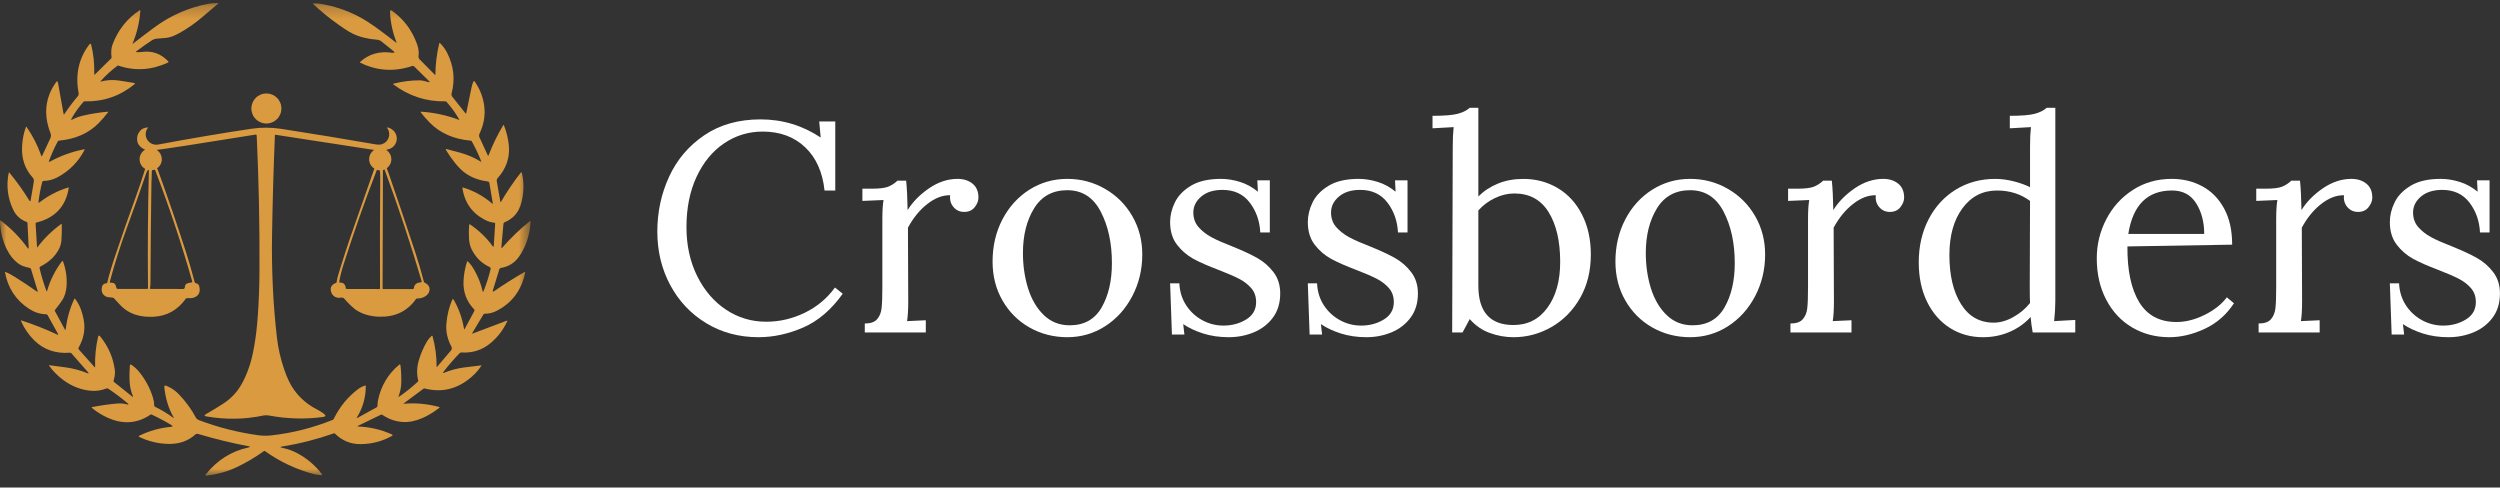 <svg width="200" height="39" viewBox="0 0 200 39" fill="none" xmlns="http://www.w3.org/2000/svg">
<rect x="0" y="0" width="200" height="39" fill="#333333" stroke="none"/>
<mask id="mask0_686_702" style="mask-type:luminance" maskUnits="userSpaceOnUse" x="0" y="0" width="43" height="39">
<path d="M0 0.238H42.427V38.104H0V0.238Z" fill="white"/>
</mask>
<g mask="url(#mask0_686_702)">
<path d="M39.943 21.552C39.961 21.493 40.01 21.45 40.068 21.44C40.479 21.373 40.838 21.21 41.143 20.953C41.385 20.747 41.612 20.443 41.825 20.038C42.2 19.324 42.407 18.556 42.445 17.735C42.448 17.677 42.427 17.666 42.382 17.702C41.598 18.326 40.872 19.021 40.202 19.789C40.132 19.868 40.102 19.855 40.112 19.75L40.276 17.907C40.281 17.854 40.316 17.807 40.365 17.785C40.888 17.563 41.266 17.223 41.5 16.765C41.682 16.411 41.801 15.941 41.857 15.357C41.905 14.858 41.871 14.354 41.753 13.847C41.735 13.769 41.703 13.762 41.654 13.823C41.072 14.565 40.543 15.347 40.065 16.169C40.049 16.196 40.039 16.194 40.033 16.163L39.742 14.496C39.726 14.406 39.752 14.316 39.81 14.252C40.499 13.487 40.798 12.615 40.707 11.634C40.658 11.101 40.526 10.563 40.313 10.022C40.298 9.984 40.279 9.983 40.259 10.017C39.788 10.801 39.396 11.609 39.08 12.44C39.064 12.482 39.047 12.483 39.028 12.442L38.359 10.992C38.313 10.893 38.313 10.795 38.361 10.696C38.701 9.978 38.83 9.256 38.745 8.53C38.662 7.807 38.407 7.14 37.981 6.529C37.937 6.465 37.899 6.468 37.865 6.539C37.802 6.678 37.752 6.843 37.715 7.034C37.59 7.681 37.451 8.352 37.3 9.05C37.29 9.098 37.268 9.104 37.237 9.065L36.188 7.744C36.121 7.66 36.101 7.569 36.127 7.472C36.421 6.352 36.302 5.27 35.771 4.226C35.624 3.936 35.435 3.678 35.204 3.45C35.172 3.419 35.151 3.424 35.14 3.468C34.941 4.292 34.838 5.128 34.83 5.976C34.83 6.009 34.818 6.013 34.796 5.989L33.58 4.76C33.5 4.679 33.467 4.579 33.484 4.464C33.525 4.177 33.484 3.864 33.362 3.525C32.962 2.417 32.298 1.531 31.37 0.868C31.25 0.782 31.194 0.813 31.201 0.961C31.242 1.803 31.413 2.605 31.715 3.368C31.739 3.43 31.725 3.44 31.673 3.398C31.188 3.015 30.699 2.644 30.205 2.287C29.598 1.849 29.081 1.52 28.653 1.3C27.706 0.813 26.701 0.481 25.637 0.303C25.448 0.272 25.256 0.261 25.062 0.27C25.024 0.272 25.019 0.286 25.047 0.312C25.549 0.785 26.072 1.227 26.619 1.635C27.344 2.177 27.874 2.529 28.208 2.688C28.776 2.961 29.424 3.124 30.15 3.176C30.292 3.187 30.416 3.234 30.519 3.316L31.432 4.049C31.614 4.195 31.589 4.251 31.358 4.218C30.353 4.074 29.503 4.321 28.807 4.958C28.803 4.961 28.801 4.965 28.799 4.969C28.792 4.985 28.799 5.005 28.815 5.013C30.136 5.67 31.518 5.761 32.963 5.285C33.027 5.264 33.096 5.279 33.143 5.325L34.312 6.475C34.411 6.57 34.393 6.6 34.26 6.564C34.138 6.53 34.021 6.5 33.909 6.472C33.788 6.443 33.669 6.427 33.55 6.427C32.88 6.427 32.188 6.516 31.475 6.695C31.435 6.705 31.43 6.723 31.463 6.749C32.725 7.689 34.116 8.141 35.636 8.107C35.666 8.107 35.695 8.119 35.715 8.141C36.108 8.578 36.45 9.052 36.741 9.564C36.756 9.591 36.749 9.599 36.719 9.588C35.749 9.223 34.745 9.005 33.706 8.936C33.648 8.933 33.637 8.954 33.672 9C33.89 9.286 34.131 9.562 34.394 9.826C35.215 10.656 36.304 11.132 37.661 11.253C37.696 11.256 37.728 11.277 37.745 11.308C38.039 11.842 38.294 12.38 38.507 12.921C38.519 12.95 38.511 12.956 38.483 12.94C37.961 12.617 37.402 12.376 36.809 12.215C36.451 12.117 36.097 12.023 35.748 11.931C35.662 11.908 35.642 11.934 35.687 12.011C35.901 12.371 36.137 12.712 36.398 13.034C36.706 13.415 37.002 13.701 37.288 13.893C37.78 14.225 38.357 14.432 39.019 14.515C39.086 14.524 39.139 14.572 39.149 14.633L39.423 16.255C39.433 16.312 39.416 16.321 39.371 16.283C38.683 15.689 37.902 15.26 37.031 14.996C37.027 14.995 37.022 14.995 37.017 14.995C37.001 14.998 36.989 15.014 36.991 15.03C37.17 16.254 37.816 17.128 38.927 17.651C39.12 17.741 39.333 17.798 39.569 17.821C39.596 17.824 39.616 17.847 39.614 17.875L39.505 19.643C39.499 19.754 39.462 19.766 39.397 19.675C38.922 19.017 38.324 18.442 37.603 17.953C37.596 17.948 37.589 17.945 37.581 17.945C37.555 17.943 37.534 17.961 37.532 17.987C37.503 18.338 37.5 18.703 37.52 19.083C37.537 19.423 37.614 19.723 37.749 19.985C38.076 20.62 38.55 21.078 39.169 21.36C39.234 21.389 39.267 21.459 39.251 21.527C39.103 22.129 38.916 22.713 38.691 23.28C38.656 23.371 38.627 23.369 38.605 23.274C38.481 22.735 38.275 22.203 37.987 21.679C37.804 21.345 37.615 21.087 37.42 20.905C37.417 20.902 37.413 20.9 37.408 20.898C37.392 20.893 37.375 20.903 37.37 20.919C37.203 21.423 37.107 21.941 37.082 22.473C37.04 23.357 37.322 24.116 37.93 24.748C37.964 24.784 37.972 24.836 37.95 24.878L37.169 26.325C37.146 26.369 37.13 26.366 37.123 26.316C36.985 25.478 36.714 24.706 36.308 24.001C36.256 23.908 36.208 23.911 36.166 24.008C35.92 24.585 35.769 25.211 35.711 25.889C35.658 26.515 35.79 27.124 36.105 27.717C36.169 27.835 36.16 27.94 36.081 28.034L34.962 29.351C34.938 29.38 34.926 29.375 34.926 29.336C34.936 28.526 34.828 27.71 34.602 26.888C34.601 26.882 34.597 26.876 34.593 26.871C34.577 26.854 34.551 26.852 34.535 26.867C34.373 27.013 34.248 27.163 34.157 27.317C33.866 27.813 33.642 28.339 33.487 28.893C33.342 29.409 33.332 29.928 33.459 30.448C33.466 30.477 33.457 30.506 33.435 30.527C32.953 30.975 32.453 31.377 31.935 31.732C31.883 31.767 31.868 31.755 31.89 31.696C32.017 31.349 32.086 31.012 32.099 30.686C32.117 30.198 32.097 29.713 32.038 29.23C32.028 29.146 31.99 29.131 31.925 29.185C31.04 29.929 30.48 30.87 30.245 32.007C30.219 32.13 30.203 32.288 30.196 32.48C30.194 32.525 30.17 32.565 30.131 32.586L28.598 33.43C28.532 33.467 28.519 33.453 28.558 33.388C29.028 32.617 29.263 31.783 29.263 30.882C29.263 30.878 29.262 30.874 29.261 30.87C29.255 30.851 29.235 30.839 29.215 30.845C29.013 30.903 28.826 30.995 28.656 31.124C27.829 31.743 27.178 32.536 26.705 33.501C26.684 33.545 26.646 33.58 26.601 33.597C24.998 34.236 23.364 34.648 21.699 34.832C21.357 34.87 21.015 34.866 20.673 34.82C19.033 34.596 17.442 34.19 15.9 33.605C15.797 33.565 15.719 33.497 15.667 33.401C15.295 32.712 14.838 32.087 14.293 31.526C14.007 31.23 13.668 31.005 13.275 30.851C13.262 30.845 13.247 30.843 13.232 30.844C13.179 30.849 13.14 30.896 13.145 30.948C13.226 31.846 13.475 32.659 13.889 33.389C13.924 33.451 13.913 33.461 13.855 33.419C13.421 33.097 12.933 32.802 12.391 32.535C12.362 32.521 12.343 32.492 12.341 32.46C12.335 32.228 12.298 32.006 12.231 31.79C11.995 31.038 11.628 30.357 11.13 29.747C10.942 29.517 10.731 29.326 10.495 29.175C10.486 29.168 10.475 29.165 10.463 29.164C10.424 29.161 10.391 29.189 10.388 29.227C10.352 29.704 10.347 30.165 10.376 30.611C10.399 30.976 10.481 31.326 10.624 31.664C10.665 31.76 10.644 31.776 10.564 31.712L9.107 30.547C9.085 30.53 9.076 30.5 9.085 30.472C9.182 30.122 9.218 29.843 9.191 29.633C9.062 28.624 8.67 27.718 8.018 26.914C7.932 26.81 7.875 26.823 7.844 26.955C7.666 27.733 7.587 28.533 7.609 29.354C7.61 29.398 7.596 29.403 7.568 29.372L6.307 27.961C6.269 27.918 6.265 27.853 6.294 27.8C6.701 27.09 6.836 26.353 6.699 25.591C6.643 25.278 6.562 24.983 6.456 24.706C6.346 24.417 6.195 24.148 6.003 23.899C6 23.896 5.997 23.893 5.993 23.891C5.978 23.884 5.96 23.889 5.953 23.904C5.606 24.617 5.372 25.425 5.252 26.327C5.241 26.408 5.216 26.414 5.179 26.342L4.39 24.878C4.376 24.853 4.38 24.821 4.399 24.797C4.689 24.435 4.892 24.158 5.008 23.969C5.187 23.674 5.293 23.317 5.324 22.898C5.372 22.235 5.281 21.582 5.052 20.94C5.025 20.866 4.988 20.86 4.94 20.924C4.403 21.638 4.014 22.416 3.773 23.258C3.754 23.325 3.732 23.326 3.708 23.26C3.487 22.66 3.307 22.064 3.169 21.47C3.154 21.409 3.184 21.346 3.241 21.317C3.909 20.98 4.396 20.525 4.704 19.949C4.825 19.723 4.895 19.481 4.913 19.224C4.942 18.828 4.951 18.407 4.94 17.963C4.939 17.914 4.918 17.904 4.879 17.933C4.165 18.448 3.538 19.062 2.996 19.777C2.975 19.804 2.964 19.801 2.962 19.767L2.847 17.886C2.845 17.848 2.872 17.814 2.911 17.804C4.403 17.437 5.267 16.512 5.502 15.027C5.503 15.023 5.502 15.019 5.5 15.014C5.495 14.998 5.479 14.99 5.464 14.995C4.611 15.26 3.843 15.659 3.16 16.191C3.096 16.24 3.07 16.224 3.08 16.145C3.141 15.615 3.239 15.091 3.373 14.574C3.387 14.515 3.44 14.474 3.5 14.473C3.877 14.465 4.235 14.373 4.574 14.196C5.531 13.691 6.261 12.958 6.763 11.995C6.786 11.952 6.773 11.934 6.725 11.945C5.782 12.124 4.87 12.454 3.988 12.932C3.915 12.972 3.893 12.952 3.921 12.874C4.105 12.362 4.34 11.841 4.623 11.311C4.64 11.277 4.673 11.256 4.71 11.252C6.027 11.13 7.084 10.667 7.879 9.865C8.154 9.588 8.408 9.294 8.644 8.981C8.67 8.946 8.661 8.93 8.618 8.935C7.945 8.995 7.279 9.102 6.62 9.254C6.334 9.321 6.061 9.422 5.8 9.556C5.69 9.613 5.666 9.588 5.726 9.479C5.988 9.012 6.307 8.566 6.683 8.141C6.703 8.119 6.732 8.106 6.763 8.107C8.253 8.146 9.581 7.693 10.744 6.753C10.818 6.693 10.809 6.653 10.716 6.635C10.52 6.595 10.31 6.561 10.089 6.532C10.08 6.531 9.896 6.503 9.539 6.446C9.04 6.368 8.544 6.395 8.05 6.529C8.02 6.537 8.015 6.529 8.035 6.506C8.446 6.046 8.898 5.632 9.391 5.264C9.416 5.245 9.447 5.24 9.475 5.25C10.794 5.698 12.119 5.616 13.452 5.002C13.457 5.001 13.462 4.997 13.466 4.994C13.488 4.974 13.489 4.941 13.47 4.92C12.885 4.293 12.176 4.04 11.34 4.156C11.188 4.178 11.036 4.181 10.886 4.166C10.854 4.163 10.851 4.151 10.877 4.13C11.286 3.815 11.706 3.516 12.139 3.235C12.263 3.155 12.399 3.107 12.546 3.093C12.772 3.07 12.999 3.051 13.226 3.038C13.539 3.019 13.911 2.89 14.342 2.649C14.994 2.286 15.604 1.862 16.171 1.377C16.574 1.032 16.995 0.675 17.435 0.305C17.482 0.266 17.475 0.246 17.413 0.246C17.118 0.244 16.867 0.262 16.661 0.302C15.074 0.609 13.633 1.243 12.337 2.201C11.759 2.629 11.188 3.063 10.619 3.504C10.595 3.523 10.589 3.519 10.601 3.49C10.944 2.688 11.153 1.816 11.229 0.873C11.235 0.809 11.211 0.795 11.156 0.831C10.156 1.493 9.438 2.403 9.001 3.563C8.9 3.832 8.874 4.174 8.923 4.588C8.927 4.62 8.917 4.651 8.896 4.671L7.597 5.955C7.559 5.993 7.541 5.984 7.542 5.93C7.558 5.072 7.476 4.291 7.296 3.59C7.265 3.476 7.214 3.465 7.143 3.56C6.297 4.674 6.013 5.967 6.289 7.44C6.307 7.542 6.283 7.632 6.215 7.71C5.86 8.12 5.509 8.586 5.164 9.109C5.121 9.171 5.094 9.166 5.081 9.091L4.639 6.621C4.614 6.481 4.561 6.47 4.478 6.586C3.61 7.81 3.464 9.165 4.039 10.652C4.094 10.794 4.09 10.933 4.026 11.069L3.37 12.467C3.345 12.522 3.322 12.52 3.302 12.464C3.013 11.638 2.62 10.866 2.123 10.149C2.105 10.123 2.09 10.126 2.078 10.155C1.905 10.607 1.802 11.115 1.768 11.68C1.709 12.675 1.988 13.514 2.607 14.196C2.695 14.294 2.728 14.411 2.705 14.546L2.455 16.009C2.436 16.119 2.398 16.127 2.339 16.033C1.861 15.254 1.329 14.51 0.742 13.8C0.721 13.775 0.707 13.779 0.701 13.81C0.484 14.859 0.61 15.863 1.078 16.821C1.293 17.259 1.646 17.572 2.139 17.759C2.172 17.772 2.196 17.805 2.198 17.844L2.295 19.793C2.301 19.91 2.27 19.922 2.201 19.828C1.606 19.003 0.895 18.279 0.071 17.655C0.022 17.618 -0.001 17.63 6.35959e-05 17.692C0.022 18.502 0.203 19.253 0.545 19.946C0.767 20.4 1.061 20.768 1.425 21.053C1.558 21.157 1.705 21.237 1.866 21.296C2.025 21.353 2.188 21.397 2.354 21.425C2.416 21.437 2.467 21.481 2.485 21.54L3.01 23.27C3.034 23.349 3.012 23.365 2.944 23.317C2.35 22.901 1.753 22.505 1.153 22.132C0.867 21.953 0.628 21.827 0.435 21.754C0.404 21.742 0.392 21.752 0.397 21.785C0.633 23.038 1.263 24.003 2.288 24.681C2.521 24.834 2.744 24.946 2.959 25.015C3.202 25.094 3.451 25.136 3.706 25.144C3.747 25.146 3.785 25.169 3.804 25.204L4.633 26.699C4.68 26.783 4.66 26.805 4.572 26.764C3.667 26.337 2.713 25.962 1.709 25.635C1.671 25.622 1.66 25.634 1.676 25.672C1.945 26.284 2.307 26.81 2.764 27.253C3.518 27.983 4.464 28.304 5.6 28.216C5.642 28.213 5.683 28.229 5.709 28.259L7.062 29.802C7.082 29.825 7.089 29.851 7.079 29.865C7.07 29.878 7.051 29.878 7.022 29.867C6.454 29.631 5.864 29.472 5.254 29.39C4.819 29.331 4.382 29.272 3.946 29.216C3.914 29.212 3.908 29.222 3.925 29.248C4.214 29.662 4.584 30.039 5.033 30.379C5.686 30.873 6.403 31.164 7.185 31.253C7.65 31.305 8.093 31.247 8.515 31.078C8.562 31.059 8.615 31.064 8.657 31.093C9.195 31.451 9.71 31.838 10.201 32.255C10.325 32.359 10.309 32.391 10.153 32.349C9.901 32.283 9.645 32.26 9.385 32.281C8.743 32.335 8.067 32.431 7.355 32.569C7.311 32.577 7.306 32.596 7.341 32.624C7.746 32.957 8.177 33.225 8.633 33.428C9.137 33.653 9.622 33.77 10.089 33.778C10.787 33.791 11.437 33.588 12.041 33.17C12.065 33.153 12.097 33.15 12.124 33.163C12.676 33.418 13.206 33.699 13.714 34.008C13.842 34.086 13.832 34.131 13.682 34.146C12.792 34.229 11.948 34.464 11.149 34.853C11.078 34.888 11.078 34.922 11.149 34.957C11.896 35.316 12.684 35.501 13.514 35.514C14.347 35.525 15.05 35.276 15.623 34.764C15.683 34.71 15.768 34.692 15.847 34.715C17.235 35.127 18.576 35.453 19.87 35.694C20.042 35.726 20.043 35.761 19.872 35.798C18.503 36.099 17.371 36.813 16.475 37.938C16.404 38.028 16.425 38.066 16.539 38.051C17.402 37.944 18.189 37.724 18.9 37.391C19.673 37.028 20.412 36.593 21.116 36.085C21.139 36.068 21.171 36.068 21.196 36.085C22.384 36.935 23.684 37.548 25.096 37.926C25.283 37.975 25.487 38.005 25.709 38.014C25.779 38.017 25.794 37.99 25.751 37.934C25.215 37.219 24.537 36.648 23.716 36.221C23.367 36.041 22.998 35.911 22.609 35.832C22.389 35.788 22.39 35.748 22.611 35.713C23.995 35.491 25.362 35.142 26.713 34.668C26.74 34.658 26.771 34.665 26.793 34.686C27.369 35.256 28.051 35.536 28.841 35.53C29.75 35.522 30.586 35.305 31.35 34.877C31.433 34.83 31.431 34.788 31.343 34.749C30.485 34.367 29.601 34.159 28.686 34.123C28.585 34.118 28.581 34.094 28.672 34.05L30.459 33.183C30.503 33.162 30.555 33.165 30.594 33.191C31.104 33.534 31.647 33.724 32.225 33.759C32.714 33.789 33.228 33.688 33.769 33.454C34.245 33.249 34.703 32.973 35.143 32.624C35.184 32.591 35.179 32.568 35.127 32.555C34.157 32.301 33.215 32.216 32.302 32.302C32.268 32.305 32.266 32.297 32.292 32.277L33.887 31.092C33.909 31.075 33.941 31.07 33.973 31.077C35.226 31.401 36.375 31.175 37.417 30.402C37.861 30.073 38.225 29.695 38.507 29.266C38.525 29.24 38.517 29.228 38.486 29.231C38.022 29.28 37.56 29.336 37.099 29.4C36.557 29.474 36.032 29.615 35.524 29.823C35.425 29.863 35.408 29.841 35.473 29.756C35.844 29.265 36.277 28.764 36.773 28.25C36.809 28.214 36.858 28.195 36.908 28.197C37.8 28.253 38.578 28.003 39.243 27.45C39.813 26.975 40.256 26.399 40.569 25.722C40.597 25.66 40.581 25.641 40.517 25.664L37.833 26.676C37.773 26.699 37.759 26.683 37.791 26.63L38.676 25.152C38.698 25.118 38.738 25.097 38.783 25.097C39.107 25.098 39.41 25.028 39.691 24.888C40.936 24.266 41.708 23.249 42.007 21.837C42.023 21.759 41.998 21.741 41.928 21.78C41.102 22.258 40.304 22.761 39.534 23.289C39.431 23.36 39.397 23.335 39.434 23.214L39.943 21.552Z" fill="#DA9A40"/>
</g>
<path d="M21.772 7.567C21.845 7.598 21.914 7.635 21.98 7.678C22.045 7.723 22.106 7.772 22.162 7.828C22.218 7.884 22.267 7.945 22.311 8.01C22.355 8.076 22.392 8.145 22.422 8.218C22.453 8.291 22.476 8.367 22.491 8.444C22.506 8.521 22.514 8.6 22.514 8.678C22.514 8.758 22.506 8.835 22.491 8.913C22.476 8.99 22.453 9.065 22.422 9.138C22.392 9.211 22.355 9.28 22.311 9.346C22.267 9.412 22.218 9.473 22.162 9.529C22.106 9.585 22.045 9.635 21.98 9.678C21.914 9.722 21.845 9.759 21.772 9.79C21.699 9.819 21.623 9.842 21.546 9.857C21.469 9.873 21.39 9.881 21.312 9.881C21.232 9.881 21.154 9.873 21.077 9.857C20.999 9.842 20.924 9.819 20.852 9.789C20.779 9.759 20.709 9.722 20.644 9.678C20.578 9.635 20.517 9.585 20.461 9.529C20.406 9.473 20.355 9.412 20.312 9.346C20.268 9.28 20.23 9.211 20.201 9.138C20.171 9.065 20.148 8.99 20.133 8.913C20.117 8.835 20.109 8.758 20.109 8.678C20.109 8.6 20.117 8.521 20.133 8.444C20.148 8.367 20.171 8.291 20.201 8.218C20.23 8.145 20.268 8.076 20.312 8.01C20.355 7.945 20.406 7.884 20.461 7.828C20.517 7.772 20.578 7.723 20.644 7.678C20.709 7.635 20.779 7.598 20.852 7.567C20.924 7.537 20.999 7.514 21.077 7.499C21.154 7.484 21.232 7.476 21.312 7.476C21.39 7.476 21.469 7.484 21.546 7.499C21.623 7.514 21.699 7.537 21.772 7.567Z" fill="#DA9A40"/>
<path d="M33.967 22.608C33.939 22.594 33.919 22.569 33.911 22.538C33.702 21.731 33.469 20.938 33.213 20.158C32.523 18.058 31.816 15.963 31.095 13.873C31.036 13.701 30.984 13.562 30.941 13.458C31.163 13.296 31.307 13.036 31.307 12.741C31.307 12.424 31.142 12.146 30.891 11.989C30.934 11.979 30.974 11.968 31.012 11.956C31.427 11.882 31.744 11.52 31.744 11.082C31.744 10.766 31.578 10.49 31.329 10.332C31.211 10.248 31.08 10.202 30.938 10.195C31.046 10.322 31.118 10.48 31.136 10.653C31.188 11.183 30.747 11.624 30.218 11.571C30.178 11.567 30.14 11.559 30.102 11.551C30.104 11.554 30.105 11.556 30.107 11.559C27.571 11.119 25.043 10.703 22.521 10.312C21.707 10.187 20.911 10.182 20.131 10.298C17.771 10.65 15.259 11.075 12.596 11.574C12.597 11.572 12.598 11.569 12.599 11.568C12.537 11.576 12.471 11.578 12.405 11.571C12.014 11.532 11.696 11.215 11.658 10.824C11.634 10.583 11.712 10.36 11.855 10.194C11.792 10.194 11.731 10.201 11.672 10.214C11.643 10.219 11.614 10.225 11.584 10.233C11.403 10.282 11.26 10.384 11.155 10.539C11.039 10.689 10.968 10.877 10.968 11.082C10.968 11.091 10.969 11.099 10.969 11.108C10.961 11.306 11.016 11.479 11.137 11.629C11.26 11.781 11.418 11.896 11.61 11.973C11.346 12.126 11.167 12.413 11.167 12.74C11.167 13.07 11.347 13.357 11.614 13.51C11.385 14.257 11.136 15.001 10.867 15.741C10.322 17.237 9.796 18.74 9.287 20.248C8.945 21.258 8.71 22.047 8.581 22.611C8.575 22.639 8.551 22.659 8.522 22.661C8.305 22.678 8.18 22.792 8.146 22.999C8.089 23.361 8.215 23.609 8.525 23.743C8.583 23.767 8.666 23.782 8.777 23.785C8.865 23.789 8.951 23.8 9.036 23.818C9.066 23.824 9.094 23.84 9.116 23.863C9.264 24.018 9.411 24.176 9.556 24.335C9.92 24.737 10.345 25.016 10.832 25.173C11.267 25.315 11.757 25.37 12.302 25.34C13.36 25.283 14.215 24.8 14.868 23.892C14.887 23.867 14.915 23.851 14.944 23.85C15.02 23.847 15.096 23.847 15.172 23.85C15.284 23.855 15.374 23.847 15.443 23.827C15.884 23.7 16.053 23.402 15.947 22.934C15.932 22.858 15.904 22.799 15.867 22.758C15.817 22.7 15.756 22.668 15.686 22.662C15.631 22.657 15.585 22.619 15.57 22.564C15.353 21.72 15.121 20.912 14.871 20.141C14.162 17.943 13.414 15.758 12.625 13.587C12.612 13.55 12.593 13.51 12.567 13.466C12.794 13.305 12.944 13.04 12.944 12.741C12.944 12.426 12.78 12.15 12.533 11.992C13.13 11.914 13.942 11.795 14.975 11.635C16.82 11.35 18.643 11.061 20.442 10.768C20.444 10.768 20.447 10.767 20.45 10.767C20.495 10.765 20.535 10.799 20.537 10.845C20.701 14.409 20.776 17.975 20.758 21.542C20.755 22.246 20.743 22.882 20.721 23.451C20.673 24.692 20.604 25.703 20.513 26.484C20.424 27.25 20.305 27.951 20.155 28.585C20.032 29.105 19.858 29.62 19.631 30.129C19.405 30.635 19.162 31.047 18.901 31.364C18.593 31.738 18.23 32.058 17.81 32.324C17.374 32.601 16.931 32.868 16.483 33.127C16.323 33.22 16.334 33.282 16.517 33.314C18.074 33.581 19.588 33.557 21.06 33.242C21.201 33.212 21.343 33.21 21.486 33.236C22.98 33.512 24.432 33.553 25.838 33.359C26.07 33.327 26.092 33.24 25.907 33.098C25.75 32.978 25.558 32.858 25.332 32.741C24.601 32.361 24.003 31.851 23.54 31.212C23.232 30.789 22.957 30.218 22.716 29.499C22.442 28.677 22.256 27.863 22.161 27.056C21.849 24.405 21.716 21.628 21.765 18.724C21.808 16.09 21.884 13.456 21.992 10.822C21.992 10.821 21.993 10.819 21.993 10.817C21.997 10.793 22.018 10.778 22.041 10.781L29.934 11.996C29.692 12.155 29.532 12.428 29.532 12.739C29.532 13.056 29.699 13.333 29.949 13.49C29.945 13.498 29.941 13.506 29.939 13.513C29.422 15.009 28.898 16.504 28.369 17.996C27.893 19.335 27.452 20.685 27.043 22.046C26.997 22.201 26.959 22.375 26.929 22.569C26.924 22.599 26.903 22.624 26.875 22.635C26.58 22.746 26.44 22.929 26.458 23.184C26.471 23.385 26.552 23.548 26.699 23.675C26.853 23.809 27.051 23.854 27.29 23.809C27.383 23.792 27.478 23.825 27.541 23.897C27.715 24.094 27.891 24.279 28.069 24.451C28.278 24.653 28.48 24.808 28.675 24.913C29.156 25.177 29.706 25.318 30.326 25.337C31.604 25.374 32.589 24.902 33.282 23.92C33.3 23.896 33.328 23.881 33.356 23.881C33.6 23.884 33.817 23.828 34.009 23.713C34.216 23.589 34.334 23.423 34.362 23.216C34.397 22.96 34.265 22.757 33.967 22.608ZM15.834 23.124C15.835 23.117 15.836 23.109 15.836 23.102C15.836 23.11 15.835 23.117 15.834 23.124C15.834 23.129 15.833 23.133 15.832 23.138C15.833 23.134 15.834 23.129 15.834 23.124ZM15.816 23.009C15.81 23.003 15.805 22.999 15.798 22.999C15.805 22.999 15.81 23.003 15.816 23.009ZM11.84 23.064V23.065C11.84 23.091 11.82 23.112 11.794 23.112L9.431 23.117C9.368 23.118 9.315 23.071 9.305 23.009C9.277 22.827 9.206 22.706 9.092 22.643C9.083 22.639 9.052 22.634 8.999 22.628L8.813 22.609C8.811 22.608 8.809 22.608 8.807 22.608C8.785 22.601 8.772 22.574 8.78 22.547C9.189 21.034 9.665 19.542 10.207 18.071C10.718 16.685 11.21 15.294 11.683 13.896C11.718 13.791 11.766 13.691 11.829 13.598C11.857 13.605 11.883 13.611 11.911 13.615C11.911 13.618 11.911 13.62 11.911 13.623C11.831 16.761 11.807 19.909 11.84 23.064ZM15.385 22.529V22.53C15.391 22.555 15.376 22.58 15.351 22.587C15.267 22.608 15.181 22.625 15.096 22.638C14.895 22.668 14.79 22.789 14.783 23C14.78 23.066 14.727 23.118 14.661 23.118L12.043 23.113C12.042 23.113 12.04 23.113 12.039 23.113C12.014 23.11 11.997 23.089 11.999 23.065C12.004 23.007 12.012 22.95 12.021 22.894C12.032 22.83 12.037 22.772 12.037 22.721C12.051 20.044 12.075 17.368 12.113 14.691C12.118 14.335 12.131 13.979 12.151 13.623C12.232 13.614 12.309 13.595 12.382 13.566C12.399 13.586 12.413 13.609 12.422 13.635C13.549 16.58 14.536 19.544 15.385 22.529ZM30.418 14.404C30.394 17.295 30.389 20.186 30.402 23.077C30.402 23.103 30.381 23.123 30.355 23.123L27.752 23.118C27.7 23.118 27.657 23.077 27.656 23.026C27.651 22.872 27.581 22.746 27.446 22.649C27.431 22.638 27.402 22.63 27.359 22.625L27.176 22.601H27.175C27.151 22.597 27.135 22.569 27.139 22.539C27.21 22.116 27.325 21.656 27.484 21.16C28.331 18.517 29.212 16.015 30.125 13.657C30.135 13.63 30.145 13.608 30.156 13.589C30.226 13.61 30.3 13.623 30.376 13.627C30.408 13.715 30.422 13.974 30.418 14.404ZM33.667 22.587C33.323 22.613 33.139 22.762 33.115 23.037C33.111 23.087 33.069 23.124 33.018 23.124L30.652 23.123C30.627 23.123 30.606 23.102 30.606 23.076L30.635 13.601C30.678 13.59 30.72 13.576 30.761 13.56C30.767 13.57 30.771 13.58 30.776 13.593C31.863 16.537 32.849 19.504 33.732 22.495C33.733 22.5 33.734 22.505 33.734 22.511C33.737 22.55 33.707 22.585 33.667 22.587Z" fill="#DA9A40"/>
<path d="M60.678 26.976C59.124 26.976 57.731 26.602 56.501 25.857C55.272 25.111 54.312 24.095 53.622 22.81C52.931 21.526 52.586 20.098 52.586 18.526C52.586 16.97 52.898 15.51 53.524 14.146C54.15 12.781 55.087 11.674 56.334 10.826C57.58 9.976 59.084 9.551 60.846 9.551C62.592 9.551 64.195 10.034 65.655 11.002L65.537 9.715H66.821V15.24H65.964C65.806 13.763 65.287 12.608 64.406 11.775C63.525 10.943 62.394 10.526 61.013 10.526C59.886 10.526 58.858 10.839 57.929 11.466C57 12.094 56.265 12.987 55.725 14.146C55.186 15.305 54.917 16.645 54.917 18.168C54.917 19.628 55.203 20.934 55.774 22.086C56.345 23.236 57.114 24.133 58.082 24.775C59.051 25.418 60.123 25.738 61.299 25.738C62.362 25.738 63.385 25.501 64.368 25.026C65.353 24.549 66.163 23.874 66.798 23.001L67.418 23.5C66.496 24.786 65.44 25.688 64.25 26.203C63.059 26.718 61.868 26.976 60.678 26.976Z" fill="white"/>
<path d="M69.183 25.88C69.642 25.88 69.971 25.766 70.169 25.536C70.369 25.305 70.488 25.013 70.527 24.656C70.567 24.299 70.588 23.739 70.588 22.977V17.548C70.588 16.883 70.619 16.367 70.683 16.001L68.992 16.073V15.095H69.731C70.332 15.095 70.768 15.045 71.038 14.942C71.309 14.838 71.564 14.675 71.802 14.452H72.492C72.555 15.072 72.594 15.857 72.61 16.809C73.008 16.159 73.575 15.58 74.312 15.072C75.051 14.564 75.817 14.31 76.612 14.31C77.086 14.31 77.483 14.438 77.8 14.691C78.118 14.945 78.276 15.319 78.276 15.811C78.276 16.065 78.177 16.319 77.979 16.572C77.781 16.826 77.499 16.953 77.134 16.953C76.785 16.953 76.5 16.823 76.277 16.561C76.055 16.3 75.968 15.986 76.014 15.62C75.412 15.605 74.805 15.836 74.194 16.313C73.582 16.788 73.063 17.422 72.636 18.214L72.659 24.071C72.659 24.786 72.627 25.326 72.564 25.689L74.064 25.62V26.595H69.183V25.88Z" fill="white"/>
<path d="M85.384 26.976C84.288 26.976 83.282 26.718 82.369 26.203C81.457 25.688 80.735 24.969 80.203 24.047C79.672 23.127 79.406 22.087 79.406 20.929C79.406 19.69 79.667 18.567 80.191 17.559C80.716 16.552 81.434 15.758 82.346 15.179C83.259 14.601 84.272 14.31 85.384 14.31C86.478 14.31 87.485 14.577 88.405 15.11C89.326 15.64 90.052 16.367 90.583 17.288C91.115 18.207 91.382 19.231 91.382 20.358C91.382 21.564 91.115 22.674 90.583 23.69C90.052 24.705 89.329 25.507 88.416 26.096C87.504 26.682 86.493 26.976 85.384 26.976ZM85.575 26.024C86.732 26.024 87.584 25.548 88.131 24.596C88.679 23.644 88.953 22.461 88.953 21.047C88.953 19.445 88.654 18.073 88.058 16.93C87.464 15.788 86.573 15.216 85.384 15.216C84.208 15.216 83.323 15.7 82.727 16.668C82.133 17.636 81.835 18.826 81.835 20.239C81.835 21.255 81.974 22.203 82.251 23.084C82.529 23.965 82.951 24.676 83.514 25.216C84.078 25.755 84.764 26.024 85.575 26.024Z" fill="white"/>
<path d="M98.3 26.976C97.554 26.976 96.871 26.876 96.252 26.679C95.632 26.481 95.101 26.231 94.657 25.929L94.752 26.762H93.754L93.609 22.666H94.348C94.378 23.318 94.556 23.898 94.882 24.405C95.208 24.913 95.638 25.314 96.168 25.608C96.701 25.901 97.268 26.047 97.871 26.047C98.553 26.047 99.16 25.885 99.691 25.559C100.223 25.235 100.49 24.77 100.49 24.166C100.49 23.721 100.359 23.349 100.098 23.049C99.836 22.748 99.51 22.498 99.12 22.299C98.731 22.099 98.188 21.865 97.49 21.595C96.649 21.278 95.975 20.981 95.467 20.704C94.96 20.425 94.522 20.048 94.157 19.573C93.792 19.096 93.609 18.493 93.609 17.764C93.609 17.239 93.736 16.715 93.99 16.192C94.244 15.669 94.672 15.224 95.274 14.859C95.878 14.494 96.68 14.31 97.68 14.31C98.172 14.31 98.676 14.391 99.192 14.55C99.707 14.708 100.187 14.97 100.632 15.335L100.585 14.429H101.586V18.595H100.822C100.776 17.676 100.494 16.878 99.977 16.203C99.461 15.528 98.735 15.191 97.798 15.191C97.084 15.191 96.517 15.369 96.096 15.727C95.677 16.085 95.467 16.509 95.467 16.999C95.467 17.461 95.606 17.851 95.883 18.168C96.161 18.485 96.507 18.756 96.918 18.979C97.332 19.2 97.888 19.445 98.586 19.714C99.411 20.047 100.078 20.357 100.585 20.643C101.093 20.93 101.524 21.307 101.881 21.774C102.239 22.241 102.417 22.809 102.417 23.476C102.417 24.238 102.223 24.881 101.835 25.406C101.446 25.93 100.938 26.322 100.311 26.584C99.684 26.845 99.014 26.976 98.3 26.976Z" fill="white"/>
<path d="M109.316 26.976C108.57 26.976 107.887 26.876 107.268 26.679C106.648 26.481 106.117 26.231 105.672 25.929L105.767 26.762H104.769L104.625 22.666H105.364C105.394 23.318 105.572 23.898 105.897 24.405C106.224 24.913 106.653 25.314 107.184 25.608C107.716 25.901 108.284 26.047 108.886 26.047C109.569 26.047 110.176 25.885 110.707 25.559C111.239 25.235 111.506 24.77 111.506 24.166C111.506 23.721 111.375 23.349 111.113 23.049C110.852 22.748 110.526 22.498 110.135 22.299C109.747 22.099 109.204 21.865 108.505 21.595C107.664 21.278 106.991 20.981 106.483 20.704C105.975 20.425 105.538 20.048 105.173 19.573C104.807 19.096 104.625 18.493 104.625 17.764C104.625 17.239 104.752 16.715 105.006 16.192C105.26 15.669 105.687 15.224 106.29 14.859C106.893 14.494 107.695 14.31 108.696 14.31C109.188 14.31 109.692 14.391 110.208 14.55C110.723 14.708 111.203 14.97 111.647 15.335L111.601 14.429H112.602V18.595H111.838C111.791 17.676 111.509 16.878 110.992 16.203C110.477 15.528 109.75 15.191 108.814 15.191C108.1 15.191 107.533 15.369 107.112 15.727C106.692 16.085 106.483 16.509 106.483 16.999C106.483 17.461 106.621 17.851 106.898 18.168C107.177 18.485 107.522 18.756 107.934 18.979C108.347 19.2 108.904 19.445 109.602 19.714C110.427 20.047 111.093 20.357 111.601 20.643C112.109 20.93 112.54 21.307 112.896 21.774C113.254 22.241 113.433 22.809 113.433 23.476C113.433 24.238 113.238 24.881 112.85 25.406C112.461 25.93 111.954 26.322 111.327 26.584C110.699 26.845 110.029 26.976 109.316 26.976Z" fill="white"/>
<path d="M121.078 26.977C120.442 26.977 119.813 26.865 119.195 26.642C118.577 26.422 118.038 26.05 117.579 25.526L117.005 26.596H116.174L116.22 11.718C116.22 11.114 116.244 10.598 116.292 10.169L114.602 10.264V9.266C115.554 9.266 116.232 9.21 116.636 9.099C117.041 8.988 117.355 8.829 117.579 8.623H118.268V15.717C118.713 15.273 119.239 14.928 119.849 14.681C120.461 14.435 121.132 14.312 121.863 14.312C122.879 14.312 123.799 14.559 124.624 15.05C125.449 15.543 126.096 16.25 126.563 17.171C127.032 18.09 127.267 19.153 127.267 20.359C127.267 21.677 126.981 22.836 126.41 23.835C125.839 24.836 125.077 25.61 124.125 26.158C123.173 26.704 122.157 26.977 121.078 26.977ZM121.078 26.002C122.221 26.002 123.128 25.538 123.802 24.608C124.477 23.68 124.815 22.461 124.815 20.953C124.815 19.288 124.504 17.959 123.886 16.966C123.266 15.974 122.354 15.477 121.148 15.477C120.624 15.477 120.105 15.601 119.59 15.847C119.074 16.093 118.633 16.423 118.268 16.836V22.857C118.268 24.954 119.205 26.002 121.078 26.002Z" fill="white"/>
<path d="M135.212 26.976C134.116 26.976 133.11 26.718 132.197 26.203C131.286 25.688 130.563 24.969 130.031 24.047C129.5 23.127 129.234 22.087 129.234 20.929C129.234 19.69 129.495 18.567 130.019 17.559C130.544 16.552 131.263 15.758 132.174 15.179C133.087 14.601 134.1 14.31 135.212 14.31C136.306 14.31 137.313 14.577 138.233 15.11C139.154 15.64 139.88 16.367 140.411 17.288C140.943 18.207 141.21 19.231 141.21 20.358C141.21 21.564 140.943 22.674 140.411 23.69C139.88 24.705 139.157 25.507 138.244 26.096C137.333 26.682 136.321 26.976 135.212 26.976ZM135.403 26.024C136.56 26.024 137.412 25.548 137.959 24.596C138.507 23.644 138.781 22.461 138.781 21.047C138.781 19.445 138.482 18.073 137.887 16.93C137.292 15.788 136.401 15.216 135.212 15.216C134.037 15.216 133.151 15.7 132.555 16.668C131.961 17.636 131.664 18.826 131.664 20.239C131.664 21.255 131.802 22.203 132.079 23.084C132.357 23.965 132.779 24.676 133.343 25.216C133.906 25.755 134.593 26.024 135.403 26.024Z" fill="white"/>
<path d="M143.237 25.88C143.697 25.88 144.026 25.766 144.224 25.536C144.424 25.305 144.543 25.013 144.582 24.656C144.622 24.299 144.642 23.739 144.642 22.977V17.548C144.642 16.883 144.674 16.367 144.738 16.001L143.047 16.073V15.095H143.785C144.387 15.095 144.823 15.045 145.092 14.942C145.364 14.838 145.618 14.675 145.857 14.452H146.546C146.61 15.072 146.649 15.857 146.665 16.809C147.063 16.159 147.63 15.58 148.367 15.072C149.105 14.564 149.871 14.31 150.666 14.31C151.141 14.31 151.538 14.438 151.855 14.691C152.172 14.945 152.331 15.319 152.331 15.811C152.331 16.065 152.231 16.319 152.034 16.572C151.835 16.826 151.553 16.953 151.188 16.953C150.84 16.953 150.554 16.823 150.332 16.561C150.11 16.3 150.023 15.986 150.069 15.62C149.467 15.605 148.86 15.836 148.249 16.313C147.637 16.788 147.118 17.422 146.691 18.214L146.714 24.071C146.714 24.786 146.682 25.326 146.619 25.689L148.119 25.62V26.595H143.237V25.88Z" fill="white"/>
<path d="M158.641 26.977C157.656 26.977 156.775 26.73 155.998 26.239C155.221 25.747 154.611 25.049 154.166 24.144C153.722 23.24 153.5 22.185 153.5 20.979C153.5 19.708 153.761 18.564 154.285 17.549C154.808 16.533 155.534 15.74 156.463 15.169C157.392 14.598 158.443 14.312 159.616 14.312C160.108 14.312 160.612 14.38 161.128 14.514C161.645 14.649 162.07 14.804 162.403 14.978V11.718C162.403 11.114 162.427 10.598 162.475 10.169L160.785 10.264V9.266C161.721 9.266 162.392 9.21 162.796 9.099C163.199 8.988 163.513 8.829 163.736 8.623H164.426V24.072C164.426 24.58 164.394 25.119 164.33 25.69L166.021 25.595V26.596H162.617C162.537 26.168 162.482 25.755 162.449 25.359C161.989 25.866 161.43 26.264 160.77 26.55C160.112 26.834 159.403 26.977 158.641 26.977ZM159.498 25.812C160.006 25.812 160.525 25.665 161.056 25.37C161.588 25.076 162.038 24.699 162.403 24.239C162.387 23.985 162.38 23.549 162.38 22.929L162.403 16.075C161.657 15.519 160.776 15.241 159.761 15.241C158.618 15.241 157.698 15.713 157 16.657C156.301 17.602 155.952 18.851 155.952 20.405C155.952 22.025 156.261 23.331 156.878 24.323C157.497 25.315 158.371 25.812 159.498 25.812Z" fill="white"/>
<path d="M173.55 26.976C172.455 26.976 171.467 26.718 170.587 26.203C169.705 25.688 169.012 24.95 168.504 23.99C167.996 23.028 167.742 21.921 167.742 20.666C167.742 19.557 167.996 18.514 168.504 17.539C169.012 16.562 169.721 15.78 170.633 15.193C171.546 14.605 172.582 14.31 173.74 14.31C174.644 14.31 175.461 14.51 176.192 14.908C176.923 15.304 177.502 15.896 177.929 16.682C178.358 17.467 178.573 18.43 178.573 19.573L170.194 19.714C170.177 21.618 170.489 23.103 171.132 24.166C171.776 25.23 172.772 25.761 174.121 25.761C174.852 25.761 175.602 25.571 176.371 25.19C177.14 24.809 177.732 24.341 178.146 23.785L178.717 24.261C178.112 25.183 177.331 25.865 176.371 26.309C175.411 26.754 174.471 26.976 173.55 26.976ZM176.337 18.716C176.337 17.762 176.122 16.945 175.693 16.264C175.264 15.581 174.621 15.239 173.763 15.239C171.796 15.239 170.629 16.399 170.264 18.716H176.337Z" fill="white"/>
<path d="M180.69 25.88C181.15 25.88 181.479 25.766 181.677 25.536C181.877 25.305 181.996 25.013 182.035 24.656C182.075 24.299 182.095 23.739 182.095 22.977V17.548C182.095 16.883 182.127 16.367 182.191 16.001L180.5 16.073V15.095H181.239C181.84 15.095 182.276 15.045 182.545 14.942C182.817 14.838 183.071 14.675 183.31 14.452H184C184.063 15.072 184.102 15.857 184.118 16.809C184.516 16.159 185.083 15.58 185.82 15.072C186.559 14.564 187.325 14.31 188.119 14.31C188.594 14.31 188.991 14.438 189.308 14.691C189.625 14.945 189.784 15.319 189.784 15.811C189.784 16.065 189.685 16.319 189.487 16.572C189.289 16.826 189.007 16.953 188.642 16.953C188.293 16.953 188.008 16.823 187.785 16.561C187.563 16.3 187.476 15.986 187.522 15.62C186.92 15.605 186.313 15.836 185.702 16.313C185.09 16.788 184.571 17.422 184.144 18.214L184.167 24.071C184.167 24.786 184.135 25.326 184.072 25.689L185.572 25.62V26.595H180.69V25.88Z" fill="white"/>
<path d="M195.879 26.976C195.132 26.976 194.449 26.876 193.83 26.679C193.211 26.481 192.679 26.231 192.235 25.929L192.33 26.762H191.332L191.188 22.666H191.926C191.956 23.318 192.135 23.898 192.46 24.405C192.787 24.913 193.216 25.314 193.747 25.608C194.279 25.901 194.846 26.047 195.449 26.047C196.131 26.047 196.738 25.885 197.269 25.559C197.801 25.235 198.068 24.77 198.068 24.166C198.068 23.721 197.937 23.349 197.676 23.049C197.414 22.748 197.088 22.498 196.698 22.299C196.309 22.099 195.766 21.865 195.068 21.595C194.227 21.278 193.553 20.981 193.045 20.704C192.538 20.425 192.101 20.048 191.736 19.573C191.37 19.096 191.188 18.493 191.188 17.764C191.188 17.239 191.314 16.715 191.568 16.192C191.822 15.669 192.25 15.224 192.852 14.859C193.456 14.494 194.258 14.31 195.258 14.31C195.75 14.31 196.254 14.391 196.77 14.55C197.285 14.708 197.765 14.97 198.21 15.335L198.164 14.429H199.165V18.595H198.4C198.354 17.676 198.072 16.878 197.555 16.203C197.039 15.528 196.313 15.191 195.377 15.191C194.663 15.191 194.096 15.369 193.674 15.727C193.255 16.085 193.045 16.509 193.045 16.999C193.045 17.461 193.184 17.851 193.461 18.168C193.739 18.485 194.085 18.756 194.497 18.979C194.91 19.2 195.466 19.445 196.164 19.714C196.989 20.047 197.656 20.357 198.164 20.643C198.671 20.93 199.103 21.307 199.459 21.774C199.817 22.241 199.996 22.809 199.996 23.476C199.996 24.238 199.801 24.881 199.413 25.406C199.024 25.93 198.516 26.322 197.889 26.584C197.262 26.845 196.592 26.976 195.879 26.976Z" fill="white"/>
</svg>
